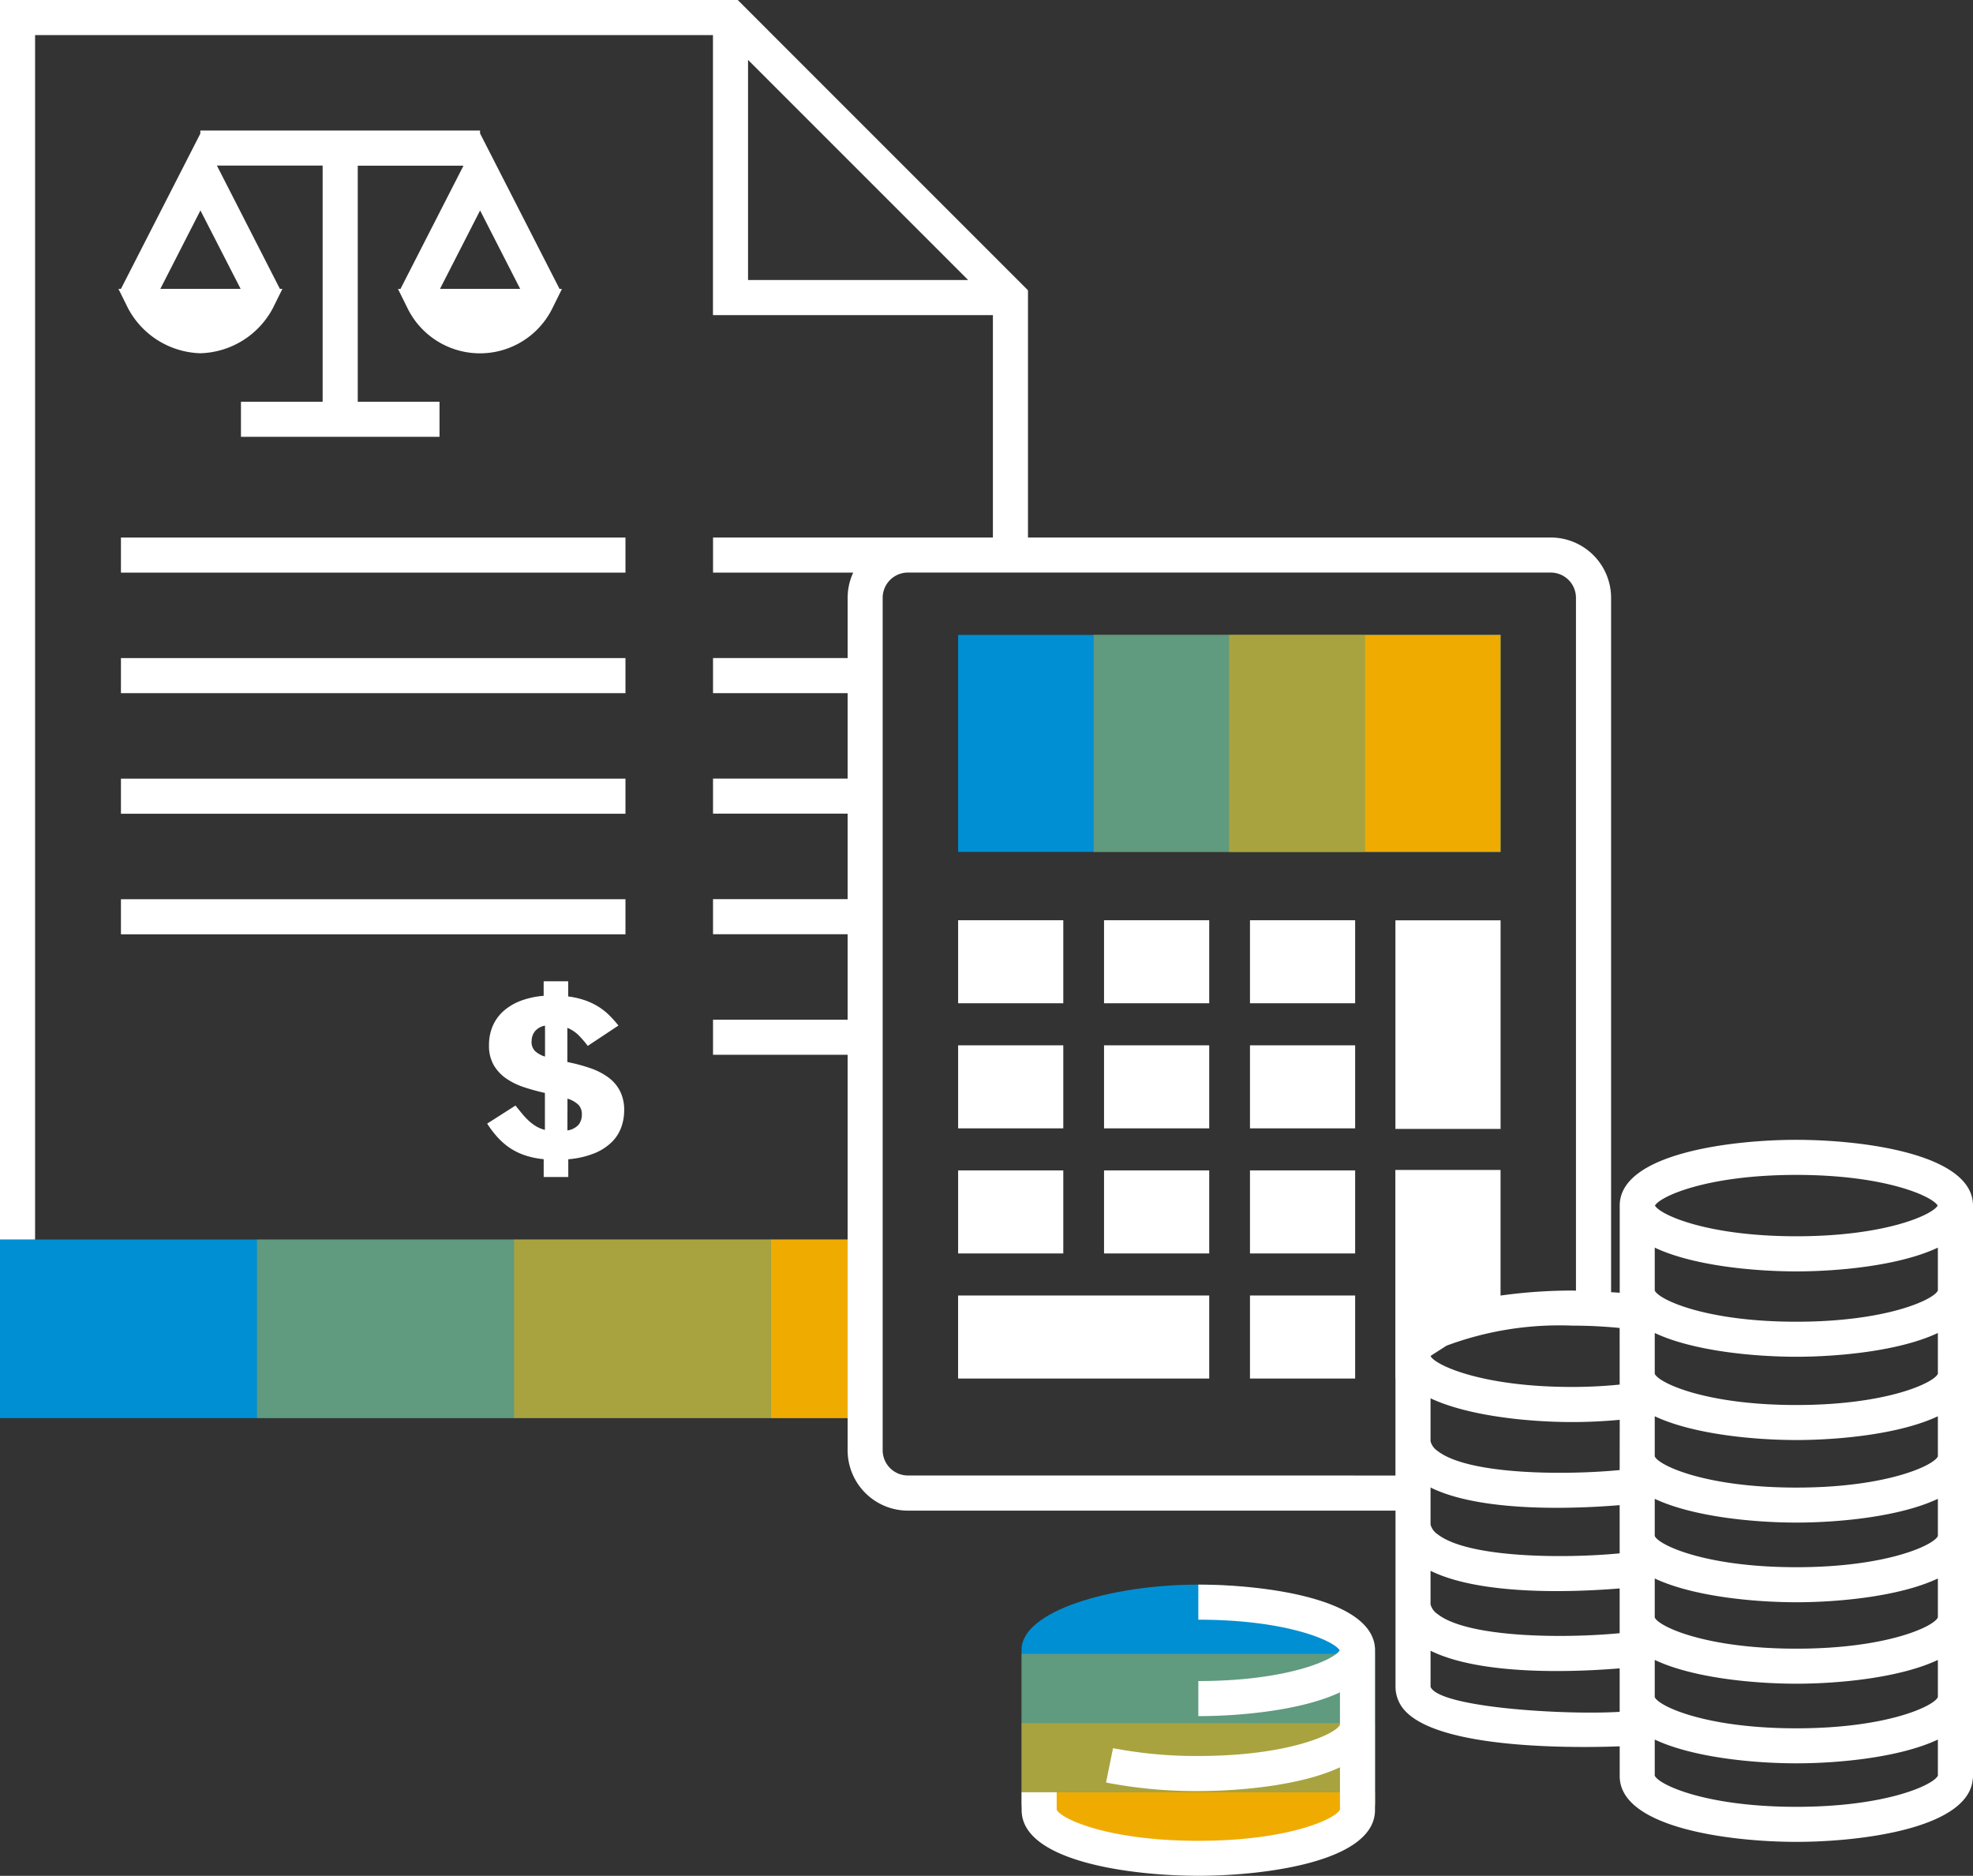 <svg id="Group_3722" data-name="Group 3722" xmlns="http://www.w3.org/2000/svg" xmlns:xlink="http://www.w3.org/1999/xlink" width="120.033" height="114.117" viewBox="0 0 120.033 114.117">
  <rect x="0" y="0" width="120.033" height="114.117" fill="#333333" stroke="none"/>
  <defs>
    <clipPath id="clip-path">
      <rect id="Rectangle_2242" data-name="Rectangle 2242" width="120.033" height="114.116" fill="none"/>
    </clipPath>
    <clipPath id="clip-path-5">
      <rect id="Rectangle_2210" data-name="Rectangle 2210" width="15.636" height="10.863" fill="none"/>
    </clipPath>
    <clipPath id="clip-path-6">
      <rect id="Rectangle_2212" data-name="Rectangle 2212" width="21.502" height="4.212" fill="none"/>
    </clipPath>
    <clipPath id="clip-path-7">
      <rect id="Rectangle_2215" data-name="Rectangle 2215" width="8.251" height="13.201" fill="none"/>
    </clipPath>
    <clipPath id="clip-path-9">
      <rect id="Rectangle_2218" data-name="Rectangle 2218" width="15.632" height="10.863" fill="none"/>
    </clipPath>
    <clipPath id="clip-path-10">
      <rect id="Rectangle_2220" data-name="Rectangle 2220" width="21.502" height="4.211" fill="none"/>
    </clipPath>
    <clipPath id="clip-path-11">
      <rect id="Rectangle_2223" data-name="Rectangle 2223" width="8.25" height="13.201" fill="none"/>
    </clipPath>
  </defs>
  <g id="Group_3506" data-name="Group 3506" clip-path="url(#clip-path)">
    <path id="Path_1825" data-name="Path 1825" d="M46.9,141.349H0v10.863H51.568V141.349Z" transform="translate(0 -65.941)" fill="#008fd3"/>
    <g id="Group_3479" data-name="Group 3479">
      <g id="Group_3478" data-name="Group 3478" clip-path="url(#clip-path)">
        <path id="Path_1826" data-name="Path 1826" d="M127.245,180.7c-5.342,0-10.751,1.618-10.751,3.958v9.321h0c0,2.342,5.408,3.566,10.751,3.566S138,196.323,138,193.982V184.66c0-2.341-5.408-3.958-10.751-3.958" transform="translate(-54.345 -84.299)" fill="#008fd3"/>
        <path id="Path_1827" data-name="Path 1827" d="M134.014,72.4H109.262V85.6h33V72.4Z" transform="translate(-50.972 -33.776)" fill="#008fd3"/>
      </g>
    </g>
    <rect id="Rectangle_2206" data-name="Rectangle 2206" width="4.665" height="10.863" transform="translate(46.903 75.408)" fill="#f0ab00"/>
    <g id="Group_3481" data-name="Group 3481">
      <g id="Group_3480" data-name="Group 3480" clip-path="url(#clip-path)">
        <path id="Path_1828" data-name="Path 1828" d="M138,205.026c0,2.342-5.409,3.567-10.751,3.567s-10.751-1.225-10.751-3.567h0v-.648H138v.649Z" transform="translate(-54.345 -95.344)" fill="#f0ab00"/>
        <rect id="Rectangle_2207" data-name="Rectangle 2207" width="8.25" height="13.201" transform="translate(83.042 38.625)" fill="#f0ab00"/>
      </g>
    </g>
    <g id="Group_3492" data-name="Group 3492">
      <g id="Group_3491" data-name="Group 3491" clip-path="url(#clip-path)">
        <g id="Group_3484" data-name="Group 3484" transform="translate(31.267 75.408)" opacity="0.7">
          <g id="Group_3483" data-name="Group 3483">
            <g id="Group_3482" data-name="Group 3482" clip-path="url(#clip-path-5)">
              <rect id="Rectangle_2209" data-name="Rectangle 2209" width="15.636" height="10.863" transform="translate(0 0)" fill="#f0ab00"/>
            </g>
          </g>
        </g>
        <g id="Group_3487" data-name="Group 3487" transform="translate(62.149 104.822)" opacity="0.7">
          <g id="Group_3486" data-name="Group 3486">
            <g id="Group_3485" data-name="Group 3485" clip-path="url(#clip-path-6)">
              <rect id="Rectangle_2211" data-name="Rectangle 2211" width="21.502" height="4.212" transform="translate(0 0)" fill="#f0ab00"/>
            </g>
          </g>
        </g>
        <g id="Group_3490" data-name="Group 3490" transform="translate(74.791 38.625)" opacity="0.7">
          <g id="Group_3489" data-name="Group 3489">
            <g id="Group_3488" data-name="Group 3488" clip-path="url(#clip-path-7)">
              <rect id="Rectangle_2213" data-name="Rectangle 2213" width="8.251" height="13.201" fill="#f0ab00"/>
              <rect id="Rectangle_2214" data-name="Rectangle 2214" width="8.251" height="13.202" transform="translate(0 -0.001)" fill="#f0ab00"/>
            </g>
          </g>
        </g>
      </g>
    </g>
    <g id="Group_3503" data-name="Group 3503">
      <g id="Group_3502" data-name="Group 3502" clip-path="url(#clip-path)">
        <g id="Group_3495" data-name="Group 3495" transform="translate(15.635 75.408)" opacity="0.4">
          <g id="Group_3494" data-name="Group 3494">
            <g id="Group_3493" data-name="Group 3493" clip-path="url(#clip-path-9)">
              <rect id="Rectangle_2217" data-name="Rectangle 2217" width="15.632" height="10.863" transform="translate(0 0)" fill="#f0ab00"/>
            </g>
          </g>
        </g>
        <g id="Group_3498" data-name="Group 3498" transform="translate(62.149 100.611)" opacity="0.4">
          <g id="Group_3497" data-name="Group 3497">
            <g id="Group_3496" data-name="Group 3496" clip-path="url(#clip-path-10)">
              <rect id="Rectangle_2219" data-name="Rectangle 2219" width="21.502" height="4.211" transform="translate(0 0)" fill="#f0ab00"/>
            </g>
          </g>
        </g>
        <g id="Group_3501" data-name="Group 3501" transform="translate(66.541 38.625)" opacity="0.4">
          <g id="Group_3500" data-name="Group 3500">
            <g id="Group_3499" data-name="Group 3499" clip-path="url(#clip-path-11)">
              <rect id="Rectangle_2221" data-name="Rectangle 2221" width="8.25" height="13.201" fill="#f0ab00"/>
              <rect id="Rectangle_2222" data-name="Rectangle 2222" width="8.25" height="13.202" transform="translate(0 -0.001)" fill="#f0ab00"/>
            </g>
          </g>
        </g>
      </g>
    </g>
    <rect id="Rectangle_2225" data-name="Rectangle 2225" width="30.694" height="2.134" transform="translate(7.358 54.705)" fill="#fff"/>
    <rect id="Rectangle_2226" data-name="Rectangle 2226" width="30.694" height="2.134" transform="translate(7.358 47.371)" fill="#fff"/>
    <rect id="Rectangle_2227" data-name="Rectangle 2227" width="30.694" height="2.134" transform="translate(7.358 40.035)" fill="#fff"/>
    <rect id="Rectangle_2228" data-name="Rectangle 2228" width="30.694" height="2.134" transform="translate(7.358 32.702)" fill="#fff"/>
    <g id="Group_3505" data-name="Group 3505">
      <g id="Group_3504" data-name="Group 3504" clip-path="url(#clip-path)">
        <path id="Path_1829" data-name="Path 1829" d="M55.553,120.552l1.724-1.1q.207.262.4.491a4.4,4.4,0,0,0,.4.428,2.773,2.773,0,0,0,.451.341,1.993,1.993,0,0,0,.539.22v-2.246q-.657-.147-1.266-.348a4.232,4.232,0,0,1-1.085-.529,2.57,2.57,0,0,1-.763-.817,2.349,2.349,0,0,1-.287-1.209,2.9,2.9,0,0,1,.236-1.193,2.6,2.6,0,0,1,.672-.909,3.4,3.4,0,0,1,1.046-.61,5.09,5.09,0,0,1,1.371-.293v-.887h1.493v.925a5.03,5.03,0,0,1,1.048.243,4.051,4.051,0,0,1,.822.4,3.847,3.847,0,0,1,.648.521,7.009,7.009,0,0,1,.539.605l-1.868,1.238a6.415,6.415,0,0,0-.541-.632,2.083,2.083,0,0,0-.7-.466v2.08a10.367,10.367,0,0,1,1.408.377,4.081,4.081,0,0,1,1.09.561,2.4,2.4,0,0,1,.707.83,2.54,2.54,0,0,1,.253,1.174,3.032,3.032,0,0,1-.181,1.037,2.435,2.435,0,0,1-.582.9,3.281,3.281,0,0,1-1.05.673,5.435,5.435,0,0,1-1.588.363V123.8H58.993v-1.085a4.989,4.989,0,0,1-1.187-.252,3.86,3.86,0,0,1-.928-.469,4.214,4.214,0,0,1-.724-.648,6.447,6.447,0,0,1-.6-.794m2.7-5.01a.8.8,0,0,0,.2.584,1.589,1.589,0,0,0,.62.348v-1.882a1.03,1.03,0,0,0-.614.344.949.949,0,0,0-.2.607m2.176,5.424a1.151,1.151,0,0,0,.678-.345.981.981,0,0,0,.2-.638.824.824,0,0,0-.19-.559,1.6,1.6,0,0,0-.684-.392Z" transform="translate(-25.916 -52.196)" fill="#fff"/>
        <rect id="Rectangle_2229" data-name="Rectangle 2229" width="6.398" height="12.69" transform="translate(84.894 55.988)" fill="#fff"/>
        <rect id="Rectangle_2230" data-name="Rectangle 2230" width="6.398" height="5.051" transform="translate(58.29 55.983)" fill="#fff"/>
        <rect id="Rectangle_2231" data-name="Rectangle 2231" width="6.398" height="5.051" transform="translate(58.29 63.593)" fill="#fff"/>
        <rect id="Rectangle_2232" data-name="Rectangle 2232" width="6.398" height="5.052" transform="translate(58.29 71.202)" fill="#fff"/>
        <rect id="Rectangle_2233" data-name="Rectangle 2233" width="6.399" height="5.051" transform="translate(67.167 55.983)" fill="#fff"/>
        <rect id="Rectangle_2234" data-name="Rectangle 2234" width="6.399" height="5.051" transform="translate(67.167 63.593)" fill="#fff"/>
        <rect id="Rectangle_2235" data-name="Rectangle 2235" width="6.399" height="5.052" transform="translate(67.167 71.202)" fill="#fff"/>
        <rect id="Rectangle_2236" data-name="Rectangle 2236" width="15.277" height="5.051" transform="translate(58.289 78.813)" fill="#fff"/>
        <rect id="Rectangle_2237" data-name="Rectangle 2237" width="6.398" height="5.051" transform="translate(76.046 55.983)" fill="#fff"/>
        <rect id="Rectangle_2238" data-name="Rectangle 2238" width="6.398" height="5.051" transform="translate(76.046 63.593)" fill="#fff"/>
        <rect id="Rectangle_2239" data-name="Rectangle 2239" width="6.398" height="5.052" transform="translate(76.046 71.202)" fill="#fff"/>
        <rect id="Rectangle_2240" data-name="Rectangle 2240" width="6.398" height="5.051" transform="translate(76.046 78.813)" fill="#fff"/>
        <path id="Path_1830" data-name="Path 1830" d="M109.287,69.342c-3.992,0-10.747.842-10.747,4v5.305c-.173-.017-.351-.023-.525-.037V36.366A3.672,3.672,0,0,0,94.347,32.7H62.54V17.66L44.883,0H0V75.408H2.134V2.134H43.375V19.169H60.406V32.7l-17.026,0v2.134h8.528a3.637,3.637,0,0,0-.339,1.531v3.669H43.379v2.134h8.189v5.2H43.379V49.5h8.189v5.2H43.379v2.134h8.189v5.2H43.379v2.134h8.189V88.227A3.672,3.672,0,0,0,55.236,91.9H84.9V102.65a2.155,2.155,0,0,0,.339,1.117c1.381,2.152,7.347,2.511,11.144,2.511.855,0,1.6-.018,2.156-.039v1.812c0,3.158,6.755,4,10.747,4,3.938,0,10.563-.822,10.738-3.878h.009V73.342c0-3.157-6.755-4-10.746-4M45.509,17.035V3.643L58.9,17.035Zm9.728,72.727A1.536,1.536,0,0,1,53.7,88.227V36.366a1.536,1.536,0,0,1,1.534-1.534h39.11a1.536,1.536,0,0,1,1.534,1.534V78.517c-.08,0-.157-.006-.237-.006a31.6,31.6,0,0,0-4.351.305V71.175h-6.4V83.864l.006,0v5.9Zm43.3,14.379c-3.391.205-10.974-.266-11.505-1.518v-2.2c1.987.984,5.067,1.235,7.675,1.235,1.56,0,2.946-.089,3.83-.163Zm0-4.785c-3.347.322-9.24.294-11.09-1.172a1,1,0,0,1-.416-.585V95.56c1.987.984,5.067,1.235,7.675,1.235,1.56,0,2.946-.089,3.83-.162Zm0-4.857c-3.347.322-9.24.293-11.09-1.172a1,1,0,0,1-.416-.584V90.493c1.987.984,5.067,1.235,7.675,1.235,1.56,0,2.946-.089,3.83-.162Zm0-5.067c-3.347.322-9.24.293-11.09-1.172a1,1,0,0,1-.416-.584V85.066c2.32,1.094,6.037,1.445,8.609,1.445.988,0,1.954-.049,2.9-.136Zm0-5.2c-.937.094-1.906.144-2.9.144-5.415,0-8.274-1.3-8.6-1.866.01-.016.028-.035.041-.052l.925-.593a19.657,19.657,0,0,1,7.633-1.22c.993,0,1.961.05,2.9.143Zm10.747-12.756c5.415,0,8.274,1.3,8.6,1.866-.324.567-3.182,1.867-8.6,1.867s-8.276-1.3-8.6-1.867c.324-.566,3.184-1.866,8.6-1.866m8.612,36.543c-.232.548-3.093,1.9-8.612,1.9s-8.382-1.349-8.613-1.9v-2.192c2.32,1.095,6.039,1.446,8.613,1.446s6.292-.352,8.612-1.446Zm0-4.776c-.231.548-3.091,1.9-8.612,1.9s-8.382-1.349-8.613-1.9v-2.26c2.32,1.1,6.039,1.446,8.613,1.446s6.292-.351,8.612-1.446Zm0-4.845c-.232.548-3.094,1.9-8.612,1.9s-8.381-1.349-8.613-1.9v-2.37c2.32,1.094,6.039,1.446,8.613,1.446s6.292-.352,8.612-1.446Zm0-4.956c-.232.548-3.093,1.9-8.612,1.9s-8.382-1.349-8.613-1.9v-2.26c2.32,1.094,6.039,1.445,8.613,1.445s6.292-.351,8.612-1.445Zm0-4.844c-.232.547-3.094,1.9-8.612,1.9s-8.382-1.348-8.613-1.9V86.159c2.32,1.095,6.039,1.446,8.613,1.446s6.292-.352,8.612-1.446Zm0-5.023c-.232.547-3.094,1.9-8.612,1.9s-8.381-1.35-8.613-1.9V81.093c2.32,1.095,6.039,1.446,8.613,1.446s6.292-.352,8.612-1.446Zm0-5.067c-.232.548-3.093,1.9-8.612,1.9s-8.382-1.35-8.613-1.9V75.9c2.32,1.1,6.039,1.446,8.613,1.446s6.292-.351,8.612-1.446Z" fill="#fff"/>
        <path id="Path_1831" data-name="Path 1831" d="M138,184.7c0-3.158-6.758-4-10.75-4v2.134c5.42,0,8.28,1.3,8.6,1.866-.324.566-3.185,1.866-8.6,1.866V188.7c2.574,0,6.3-.352,8.616-1.446v1.971c-.231.548-3.095,1.9-8.616,1.9a26.565,26.565,0,0,1-5.189-.476l-.426,2.091a28.743,28.743,0,0,0,5.616.519c2.574,0,6.3-.352,8.616-1.447v2.573h0c-.228.547-3.092,1.9-8.617,1.9s-8.385-1.349-8.617-1.9V193.33H116.5v1.085h0v.039h0c.059,3.124,6.772,3.96,10.748,3.96,3.993,0,10.75-.842,10.75-4,0-.011,0-.021,0-.033h0v-9.675h0V184.7" transform="translate(-54.346 -84.299)" fill="#fff"/>
        <path id="Path_1832" data-name="Path 1832" d="M40.342,24.518l-4.835-9.459,0,.007v-.18h-.442v0H18.932v0H18.49v.187l-4.83,9.445h-.152l.572,1.156a5.151,5.151,0,0,0,4.415,2.76,5.153,5.153,0,0,0,4.416-2.76l.572-1.156h-.152l-3.833-7.5h6.433V31.385H20.961v2.134H33.041V31.385H28.067V17.022H34.5l-3.834,7.5h-.152l.572,1.156a4.912,4.912,0,0,0,8.832,0l.571-1.155Zm-19.4,0H16.056l2.44-4.772Zm12.128,0,2.44-4.771,2.439,4.771Z" transform="translate(-6.302 -6.944)" fill="#fff"/>
      </g>
    </g>
  </g>
</svg>
